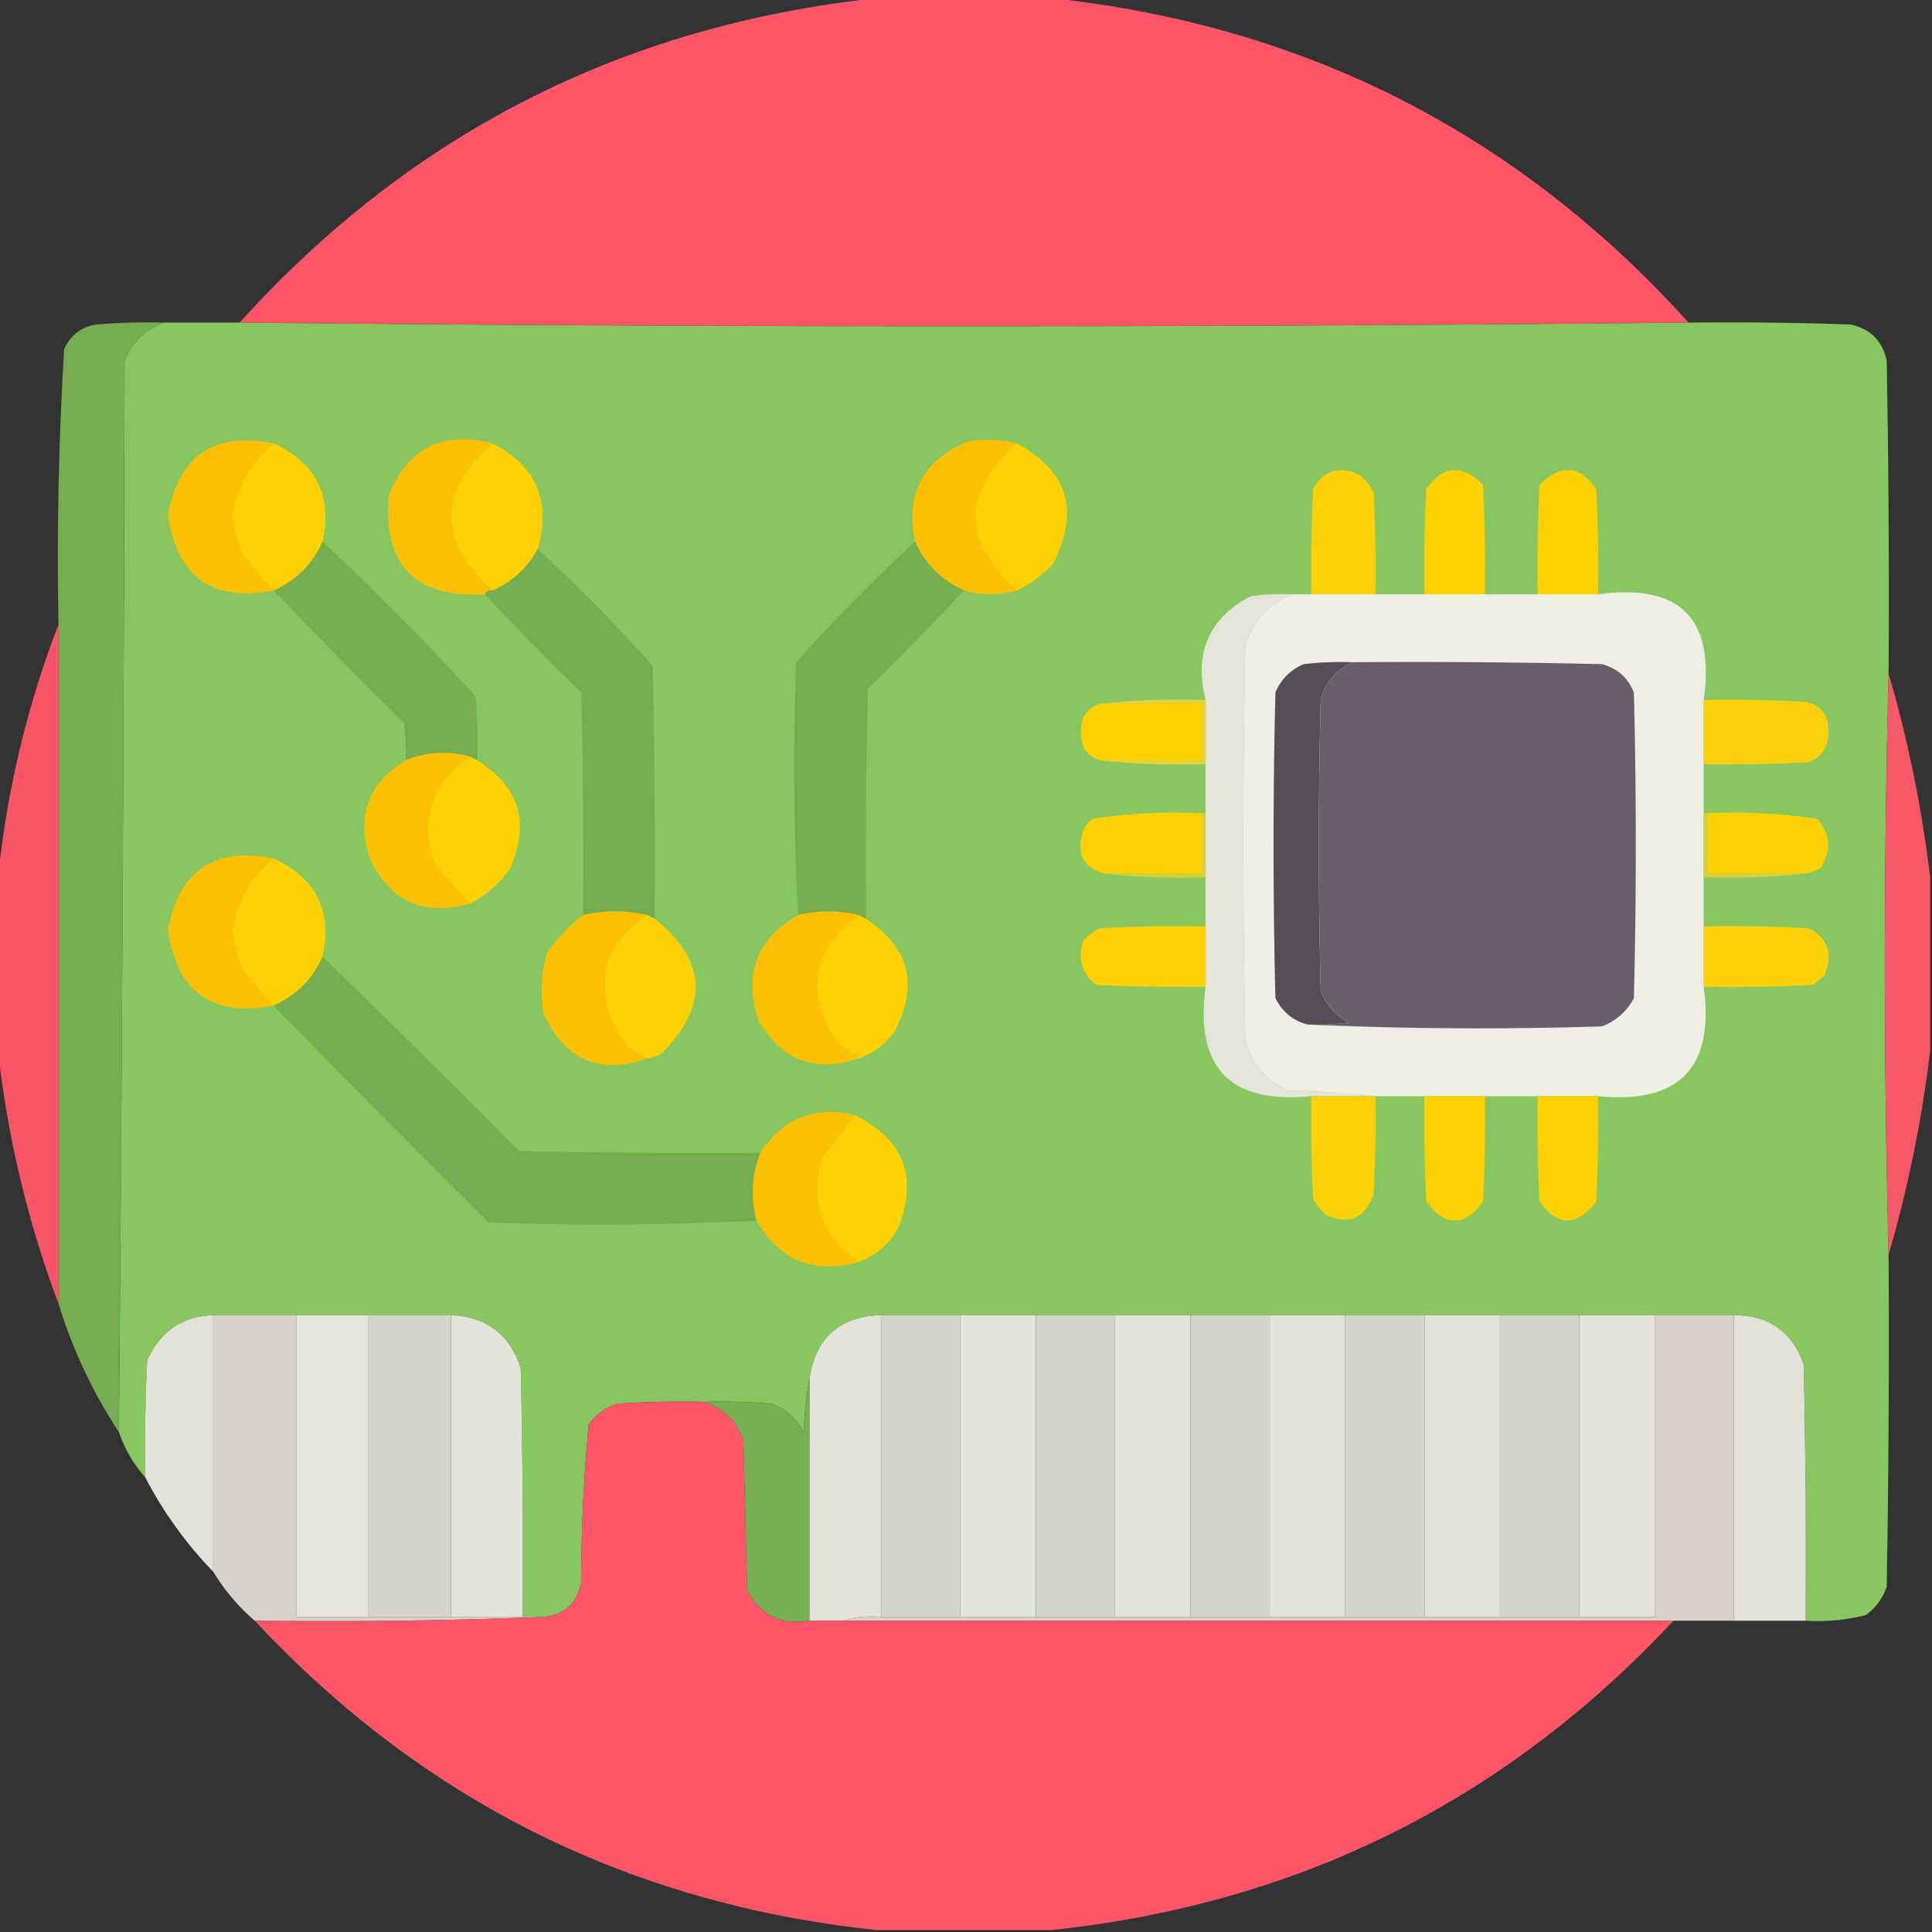 <svg xmlns="http://www.w3.org/2000/svg" width="512" height="512" style="shape-rendering:geometricPrecision;text-rendering:geometricPrecision;image-rendering:optimizeQuality;fill-rule:evenodd;clip-rule:evenodd"><rect width="100%" height="100%" fill="#333333" stroke="none"/><path style="opacity:.995" fill="#fe5669" d="M232.5-.5h46c67.409 7.204 123.742 35.87 169 86-128 1.333-256 1.333-384 0 45.258-50.13 101.591-78.796 169-86z"/><path style="opacity:.998" fill="#88c660" d="M43.5 85.5h20c128 1.333 256 1.333 384 0 14.337-.167 28.671 0 43 .5 5.167 1.167 8.333 4.333 9.5 9.5.5 27.665.667 55.331.5 83a2965.741 2965.741 0 0 0 0 154c.167 29.335 0 58.669-.5 88-1.061 3.062-2.894 5.562-5.5 7.5a51.29 51.29 0 0 1-16 1.5c.167-22.669 0-45.336-.5-68-3.12-8.645-9.287-12.979-18.5-13h-226c-11.035.366-17.368 6.033-19 17-.826 4.482-1.326 9.149-1.5 14-1.892-3.558-4.725-6.058-8.5-7.5a162.597 162.597 0 0 0-18-.5c-7.674-.166-15.341 0-23 .5-3.039 1.031-5.539 2.865-7.5 5.5a463.363 463.363 0 0 0-2 42c-1.087 5.255-4.254 8.255-9.5 9h-6c.167-22.003 0-44.003-.5-66-2.933-8.888-9.099-13.555-18.5-14h-63c-8.232.375-14.065 4.375-17.5 12a480.949 480.949 0 0 0-.5 31c-3.123-3.476-5.456-7.476-7-12 .833-94.499 1.333-189.166 1.5-284 2.106-4.943 5.606-8.276 10.5-10z"/><path style="opacity:1" fill="#78ac50" d="M43.5 85.5c-4.894 1.724-8.394 5.057-10.5 10-.167 94.834-.667 189.501-1.5 284-6.92-10.509-12.253-21.842-16-34v-180c-.47-24.399.03-48.732 1.5-73 1.668-3.665 4.501-5.832 8.5-6.5 5.99-.5 11.99-.666 18-.5z"/><path style="opacity:1" fill="#fdbf01" d="M72.5 117.5c-6.112 5.052-9.779 11.552-11 19.5a66.377 66.377 0 0 0 2.5 9.5 132.886 132.886 0 0 0 8.5 10c-16.22 3.128-25.553-3.539-28-20 2.944-15.802 12.277-22.136 28-19zM130.5 117.5c-14.64 12.849-14.64 25.849 0 39-.992-.172-1.658.162-2 1-18.429 1.071-26.929-7.595-25.5-26 4.988-12.744 14.155-17.411 27.5-14zM269.5 117.5c-14.663 12.986-14.663 25.986 0 39-4.698 1.278-9.365 1.278-14 0-6-2.667-10.333-7-13-13-2.583-12.668 2.084-21.501 14-26.5 4.387-.706 8.72-.54 13 .5z"/><path style="opacity:1" fill="#fdd002" d="M72.5 117.5c11.264 5.195 15.597 13.861 13 26-2.613 5.947-6.947 10.28-13 13a132.886 132.886 0 0 1-8.5-10 66.377 66.377 0 0 1-2.5-9.5c1.221-7.948 4.888-14.448 11-19.5z"/><path style="opacity:1" fill="#fdd001" d="M130.5 117.5c11.62 5.92 15.62 15.253 12 28-2.696 5.027-6.696 8.694-12 11-14.64-13.151-14.64-26.151 0-39z"/><path style="opacity:1" fill="#fed001" d="M269.5 117.5c13.585 7.393 16.751 18.06 9.5 32-2.752 2.953-5.918 5.286-9.5 7-14.663-13.014-14.663-26.014 0-39z"/><path style="opacity:1" fill="#fad006" d="M364.5 157.5h-17c-.166-9.339 0-18.673.5-28 3.013-5.035 7.18-6.202 12.5-3.5a11.532 11.532 0 0 1 3.5 4.5c.5 8.994.666 17.994.5 27z"/><path style="opacity:1" fill="#fed000" d="M393.5 157.5h-16c-.166-9.339 0-18.673.5-28 4.514-6.247 9.514-6.58 15-1 .5 9.661.666 19.328.5 29zM423.5 157.5h-16c-.166-9.672 0-19.339.5-29 5.486-5.58 10.486-5.247 15 1 .5 9.327.666 18.661.5 28z"/><path style="opacity:1" fill="#75ad4f" d="M85.5 143.5a783.164 783.164 0 0 1 40.5 41c.499 5.657.666 11.324.5 17l-2-1c-5.832-1.596-11.498-1.263-17 1a50.464 50.464 0 0 0-.5-10 1704.523 1704.523 0 0 1-34.5-35c6.053-2.72 10.387-7.053 13-13zM242.5 143.5c2.667 6 7 10.333 13 13a935.541 935.541 0 0 1-25.5 26c-.5 20.331-.667 40.664-.5 61l-2-1c-5.302-1.287-10.636-1.287-16 0a750.264 750.264 0 0 1-.5-67 475.795 475.795 0 0 1 31.5-32z"/><path style="opacity:1" fill="#75ad50" d="M142.5 145.5a446.092 446.092 0 0 1 30.5 31c.5 22.331.667 44.664.5 67l-2-1c-5.653-1.28-11.32-1.28-17 0 .167-19.669 0-39.336-.5-59a935.541 935.541 0 0 1-25.5-26c.342-.838 1.008-1.172 2-1 5.304-2.306 9.304-5.973 12-11z"/><path style="opacity:1" fill="#e4e4d8" d="M342.5 157.5c-6.407 2.578-10.574 7.245-12.5 14a2702.899 2702.899 0 0 0 0 104c1.675 6.341 5.508 10.841 11.5 13.5a260.63 260.63 0 0 1 23 1.5h-17c-21.551 2.116-30.884-7.551-28-29v-76c-3.131-12.551.869-21.717 12-27.5a60.931 60.931 0 0 1 11-.5z"/><path style="opacity:1" fill="#efeee4" d="M342.5 157.5h81c21.701-2.966 31.034 6.367 28 28v76c2.884 21.449-6.449 31.116-28 29h-59a260.63 260.63 0 0 0-23-1.5c-5.992-2.659-9.825-7.159-11.5-13.5a2702.899 2702.899 0 0 1 0-104c1.926-6.755 6.093-11.422 12.5-14z"/><path style="opacity:.975" fill="#ff5669" d="M15.5 165.5v180a275.957 275.957 0 0 1-16-67v-46c2.34-23.028 7.673-45.361 16-67z"/><path style="opacity:1" fill="#554e56" d="M358.5 175.5c-4.405 1.912-7.239 5.245-8.5 10a1481.76 1481.76 0 0 0 0 77c1.442 3.775 3.942 6.608 7.5 8.5a60.931 60.931 0 0 1-11 .5c-3.862-1.024-6.695-3.357-8.5-7-.667-27-.667-54 0-81 1.5-3.5 4-6 7.5-7.5a84.902 84.902 0 0 1 13-.5z"/><path style="opacity:1" fill="#685e69" d="M358.5 175.5c22.003-.167 44.003 0 66 .5 4.073 1.072 6.907 3.572 8.5 7.5.667 27 .667 54 0 81-1.892 3.558-4.725 6.058-8.5 7.5-26.17.83-52.17.663-78-.5a60.931 60.931 0 0 0 11-.5c-3.558-1.892-6.058-4.725-7.5-8.5a1481.76 1481.76 0 0 1 0-77c1.261-4.755 4.095-8.088 8.5-10z"/><path style="opacity:.966" fill="#fb5a69" d="M500.5 178.5c5.187 17.815 8.854 35.815 11 54v46c-2.146 18.185-5.813 36.185-11 54a2965.741 2965.741 0 0 1 0-154z"/><path style="opacity:1" fill="#fed000" d="M291.5 186.5h27v15h-27c-3.503-1.149-5.169-3.649-5-7.5-.182-3.82 1.485-6.32 5-7.5z"/><path style="opacity:1" fill="#e5d239" d="M291.5 186.5c9.152-.994 18.485-1.327 28-1v17c-9.515.327-18.848-.006-28-1h27v-15h-27z"/><path style="opacity:1" fill="#fad00b" d="M451.5 185.5c9.006-.166 18.006 0 27 .5 4.062.891 6.062 3.391 6 7.5.251 4.003-1.416 6.836-5 8.5-9.327.5-18.661.666-28 .5v-17z"/><path style="opacity:1" fill="#fdbf01" d="M124.5 200.5c-10.026 6.909-13.192 16.242-9.5 28a157.455 157.455 0 0 0 9.5 11c-12.305 3.407-21.138-.593-26.5-12-3.636-11.266-.47-19.932 9.5-26 5.502-2.263 11.168-2.596 17-1z"/><path style="opacity:1" fill="#fdd001" d="m124.5 200.5 2 1c11.248 7.049 14.081 16.715 8.5 29a30.034 30.034 0 0 1-10.5 9 157.455 157.455 0 0 1-9.5-11c-3.692-11.758-.526-21.091 9.5-28zM318.5 215.5v16h-26c-5.487-1.692-7.32-5.359-5.5-11a6.978 6.978 0 0 1 2.5-3.5 147.951 147.951 0 0 1 29-1.5zM452.5 215.5c9.773-.448 19.439.052 29 1.5 3.622 4.002 3.956 8.335 1 13a10.134 10.134 0 0 1-4 1.5h-26v-16z"/><path style="opacity:1" fill="#fdbf01" d="M72.5 227.5c-6.105 5.036-9.772 11.536-11 19.5a66.377 66.377 0 0 0 2.5 9.5 132.886 132.886 0 0 0 8.5 10c-16.22 3.128-25.553-3.539-28-20 2.944-15.802 12.277-22.136 28-19z"/><path style="opacity:1" fill="#fdd002" d="M72.5 227.5c11.264 5.195 15.597 13.861 13 26-2.613 5.947-6.947 10.28-13 13a132.886 132.886 0 0 1-8.5-10 66.377 66.377 0 0 1-2.5-9.5c1.228-7.964 4.895-14.464 11-19.5z"/><path style="opacity:1" fill="#d3cf39" d="M318.5 215.5h1v17c-9.182.327-18.182-.007-27-1h26v-16z"/><path style="opacity:1" fill="#d4d03e" d="M451.5 215.5h1v16h26c-8.818.993-17.818 1.327-27 1v-17z"/><path style="opacity:1" fill="#fdbf01" d="M171.5 242.5c-11.29 7.483-14.123 17.483-8.5 30 2.074 3.577 4.907 6.244 8.5 8-12.669 4.422-21.836.422-27.5-12-.839-5.421-.506-10.754 1-16 2.696-3.861 5.863-7.194 9.5-10 5.68-1.28 11.347-1.28 17 0zM227.5 242.5c-12.466 9.551-14.299 20.885-5.5 34a35.524 35.524 0 0 1 5.5 4c-11.39 3.903-20.223.57-26.5-10-4.018-12.278-.518-21.611 10.5-28 5.364-1.287 10.698-1.287 16 0z"/><path style="opacity:1" fill="#fdd001" d="m171.5 242.5 2 1c13.8 11.048 14.467 22.882 2 35.5a10.134 10.134 0 0 1-4 1.5c-3.593-1.756-6.426-4.423-8.5-8-5.623-12.517-2.79-22.517 8.5-30zM227.5 242.5l2 1c11.541 7.592 14.041 17.592 7.5 30-2.501 3.348-5.668 5.682-9.5 7a35.524 35.524 0 0 0-5.5-4c-8.799-13.115-6.966-24.449 5.5-34z"/><path style="opacity:1" fill="#fed106" d="M319.5 245.5v16c-9.672.166-19.339 0-29-.5-3.777-2.955-4.943-6.788-3.5-11.5a11.532 11.532 0 0 1 4.5-3.5c9.327-.5 18.661-.666 28-.5z"/><path style="opacity:1" fill="#fed109" d="M451.5 245.5c9.339-.166 18.673 0 28 .5 4.98 2.851 6.313 7.018 4 12.5l-3 2.5c-9.661.5-19.328.666-29 .5v-16z"/><path style="opacity:1" fill="#75ad50" d="M85.5 253.5a3781.87 3781.87 0 0 1 52 51.5c21.331.5 42.664.667 64 .5-2.258 5.851-2.591 11.851-1 18a842.53 842.53 0 0 1-71 .5 4623.993 4623.993 0 0 1-57-57.5c6.053-2.72 10.387-7.053 13-13z"/><path style="opacity:1" fill="#fad006" d="M347.5 290.5h17c.166 8.673 0 17.34-.5 26-2.239 6.372-6.406 8.205-12.5 5.5a11.532 11.532 0 0 1-3.5-4.5c-.5-8.994-.666-17.994-.5-27z"/><path style="opacity:1" fill="#fdd001" d="M377.5 290.5h16c.166 9.339 0 18.673-.5 28-4.951 6.654-9.951 6.654-15 0-.5-9.327-.666-18.661-.5-28zM407.5 290.5h16c.166 9.339 0 18.673-.5 28-5.133 6.575-10.133 6.575-15 0-.5-9.327-.666-18.661-.5-28z"/><path style="opacity:1" fill="#fdbf01" d="M226.5 295.5a126.884 126.884 0 0 1-8.5 11c-3.574 11.734-.407 21.067 9.5 28-11.882 3.221-20.882-.445-27-11-1.591-6.149-1.258-12.149 1-18 5.971-9.149 14.304-12.483 25-10z"/><path style="opacity:1" fill="#fdd001" d="M226.5 295.5c13.059 6.453 16.893 16.453 11.5 30-2.439 4.275-5.939 7.275-10.5 9-9.907-6.933-13.074-16.266-9.5-28a126.884 126.884 0 0 0 8.5-11z"/><path style="opacity:.993" fill="#e4e3d9" d="M56.5 348.5v68a105.1 105.1 0 0 1-18-25c-.166-10.339 0-20.672.5-31 3.435-7.625 9.268-11.625 17.5-12z"/><path style="opacity:1" fill="#d7d3cb" d="M56.5 348.5h22v80h66a1482.714 1482.714 0 0 1-77 1 53.604 53.604 0 0 1-11-13v-68z"/><path style="opacity:1" fill="#e4e4d9" d="M78.5 348.5h19v80h-19v-80z"/><path style="opacity:1" fill="#d6d5cc" d="M97.5 348.5h22v80h-22v-80z"/><path style="opacity:1" fill="#e3e3d8" d="M119.5 348.5c9.401.445 15.567 5.112 18.5 14 .5 21.997.667 43.997.5 66h-19v-80z"/><path style="opacity:1" fill="#e4e3d9" d="M233.5 348.5v80c-3.542-.313-6.875.021-10 1h-9v-64c1.632-10.967 7.965-16.634 19-17z"/><path style="opacity:1" fill="#d5d5cb" d="M233.5 348.5h21v80h-21v-80z"/><path style="opacity:1" fill="#e4e3d9" d="M254.5 348.5h20v80h-20v-80z"/><path style="opacity:1" fill="#d5d5cb" d="M274.5 348.5h21v80h-21v-80z"/><path style="opacity:1" fill="#e4e3d9" d="M295.5 348.5h20v80h-20v-80z"/><path style="opacity:1" fill="#d5d5cb" d="M315.5 348.5h21v80h-21v-80z"/><path style="opacity:1" fill="#e4e3d9" d="M336.5 348.5h20v80h-20v-80z"/><path style="opacity:1" fill="#d5d5cb" d="M356.5 348.5h21v80h-21v-80z"/><path style="opacity:1" fill="#e4e3d9" d="M377.5 348.5h20v80h-20v-80z"/><path style="opacity:1" fill="#d5d5cb" d="M397.5 348.5h21v80h-21v-80z"/><path style="opacity:1" fill="#e4e3d9" d="M418.5 348.5h20v80h-20v-80z"/><path style="opacity:1" fill="#d8d1c9" d="M438.5 348.5h21v81h-236c3.125-.979 6.458-1.313 10-1h205v-80z"/><path style="opacity:.995" fill="#e4e3d9" d="M459.5 348.5c9.213.021 15.38 4.355 18.5 13 .5 22.664.667 45.331.5 68h-19v-81z"/><path style="opacity:.995" fill="#fe5669" d="M186.5 371.5c5.031 1.62 8.531 4.953 10.5 10l1 40c3.526 6.572 9.026 9.239 16.5 8h229c-44.644 47.822-99.644 75.155-165 82h-46c-65.356-6.845-120.356-34.178-165-82 25.839.331 51.505-.002 77-1 5.246-.745 8.413-3.745 9.5-9a463.363 463.363 0 0 1 2-42c1.961-2.635 4.461-4.469 7.5-5.5 7.659-.5 15.326-.666 23-.5z"/><path style="opacity:1" fill="#77ae52" d="M214.5 365.5v64c-7.474 1.239-12.974-1.428-16.5-8l-1-40c-1.969-5.047-5.469-8.38-10.5-10 6.009-.166 12.009.001 18 .5 3.775 1.442 6.608 3.942 8.5 7.5.174-4.851.674-9.518 1.5-14z"/></svg>